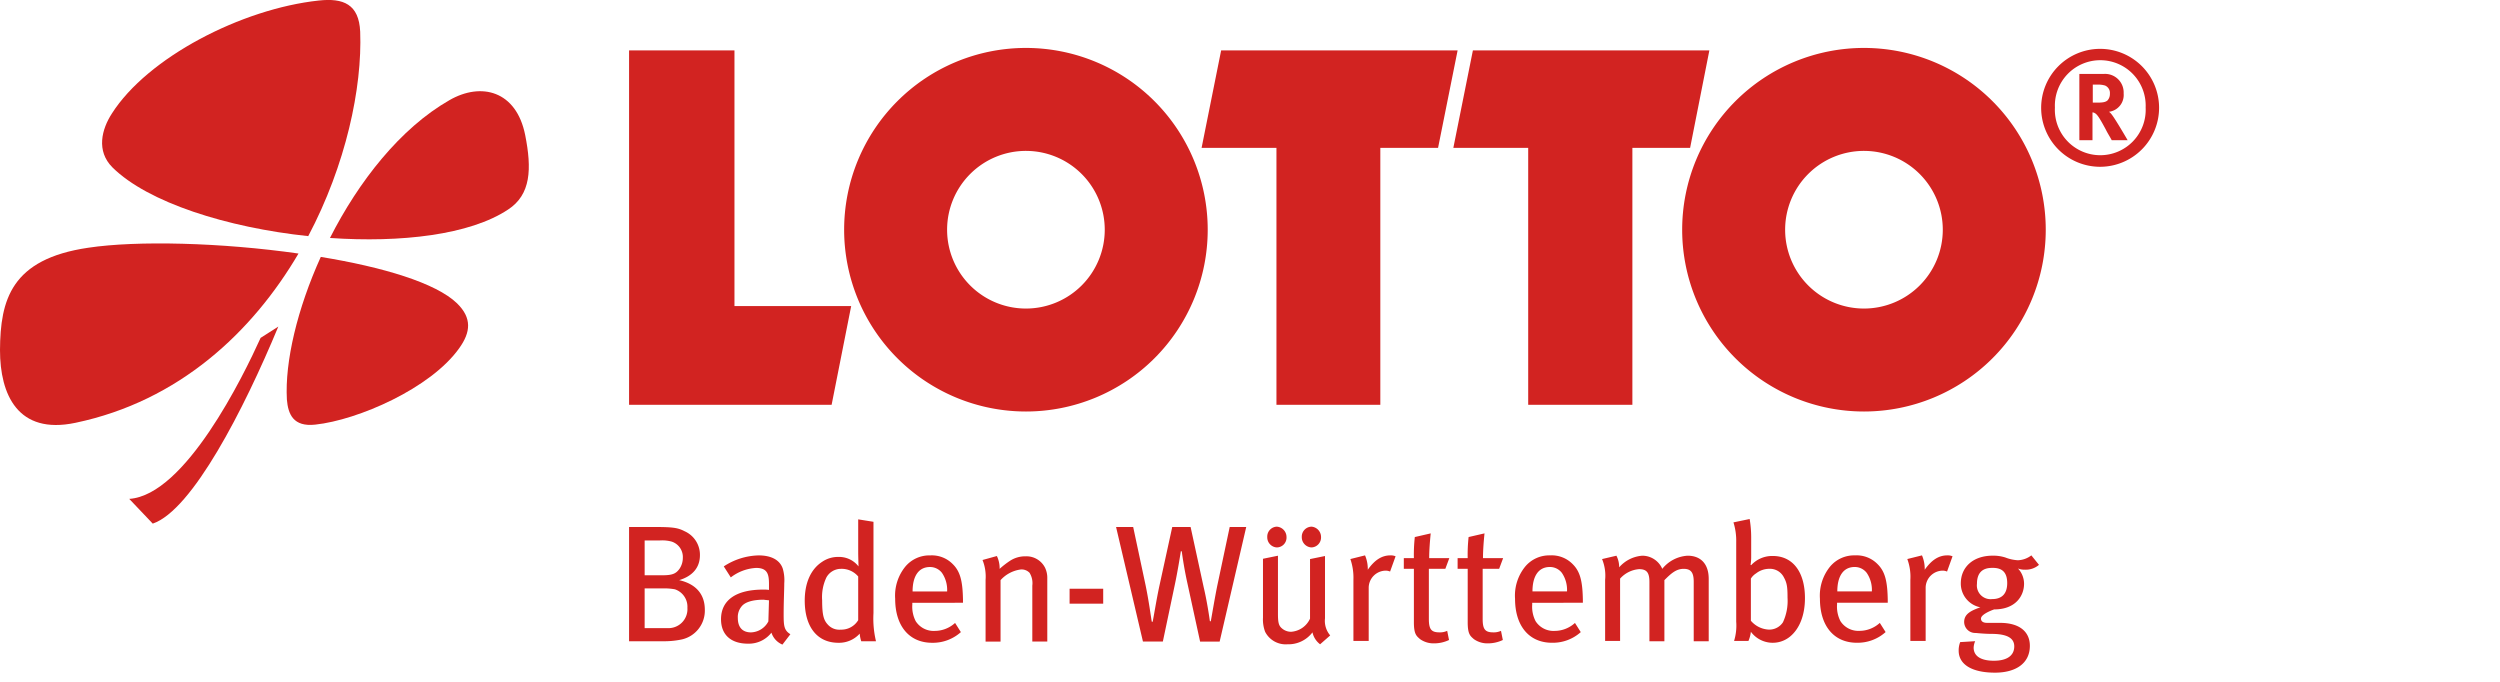 <svg xmlns="http://www.w3.org/2000/svg" xmlns:xlink="http://www.w3.org/1999/xlink" width="440" height="120" viewBox="0 0 440 120">
  <defs>
    <clipPath id="clip-lotto-baden-württemberg-stlg">
      <rect width="440" height="120"/>
    </clipPath>
  </defs>
  <g id="lotto-baden-württemberg-stlg" clip-path="url(#clip-lotto-baden-württemberg-stlg)">
    <g id="lotto-baden-württemberg-stlg-2" data-name="lotto-baden-württemberg-stlg" transform="translate(-56.8 -195.009)">
      <path id="Pfad_32987" data-name="Pfad 32987" d="M262.7,211.5h18.551v45.006h20.541l-3.441,17.368H262.7Z" transform="translate(-95.185 -7.624)" fill="#d22321"/>
      <path id="Pfad_32988" data-name="Pfad 32988" d="M453.541,211.5H495.16l-3.441,17.153H481.556v45.221H463.274V228.653H450.1Z" transform="translate(-181.819 -7.624)" fill="#d22321"/>
      <path id="Pfad_32989" data-name="Pfad 32989" d="M535.941,211.5H577.56l-3.388,17.153H564.01v45.221H545.674V228.653H532.5Z" transform="translate(-219.911 -7.624)" fill="#d22321"/>
      <path id="Pfad_32990" data-name="Pfad 32990" d="M607.4,242.694a31.994,31.994,0,1,1,31.994,31.994A32,32,0,0,1,607.4,242.694Zm18.121,0a13.873,13.873,0,1,0,13.873-13.873,13.872,13.872,0,0,0-13.873,13.873Z" transform="translate(-254.537 -7.254)" fill="#d22321"/>
      <path id="Pfad_32991" data-name="Pfad 32991" d="M333.1,242.694a31.994,31.994,0,1,1,31.994,31.994A32,32,0,0,1,333.1,242.694Zm18.121,0a13.873,13.873,0,1,0,13.873-13.873,13.872,13.872,0,0,0-13.873,13.873Z" transform="translate(-127.731 -7.254)" fill="#d22321"/>
      <path id="Pfad_32992" data-name="Pfad 32992" d="M745.656,221.232a10.378,10.378,0,1,0-10.378,10.432,10.4,10.4,0,0,0,10.378-10.432Zm-2.366,0a7.995,7.995,0,1,1-15.97,0,7.992,7.992,0,1,1,15.97,0Zm-11.668-5.915v11.668h2.312v-4.893a.777.777,0,0,1,.376.108c.43.215.807.753,1.936,2.85.43.86.645,1.129,1.075,1.936h2.8s-2.151-3.71-2.8-4.517a2.068,2.068,0,0,0-.484-.484,2.979,2.979,0,0,0,2.581-3.226,3.274,3.274,0,0,0-3.441-3.441Zm2.312,1.882h.86a4.343,4.343,0,0,1,1.344.161,1.419,1.419,0,0,1,.86,1.452,1.674,1.674,0,0,1-.43,1.183c-.323.269-.753.376-1.774.376h-.807V217.2Z" transform="translate(-308.856 -7.3)" fill="#d22321"/>
      <path id="Pfad_32993" data-name="Pfad 32993" d="M164.8,250.693c5.054-9.948,12.367-19.3,21.024-24.251,5.592-3.226,11.776-1.667,13.335,6.13,1.183,5.969,1.022,10.485-3.011,13.12-6.721,4.463-18.874,5.861-31.348,5Z" transform="translate(-49.927 -13.801)" fill="#d22321"/>
      <path id="Pfad_32994" data-name="Pfad 32994" d="M126.5,236.569c-14.249-1.506-28.23-5.915-34.467-12.1-2.9-2.9-1.882-6.721-.108-9.464,6.291-9.894,22.853-18.443,36.4-19.9,4.355-.484,7.1.645,7.313,5.485.376,9.894-2.527,23.444-9.141,35.973Z" transform="translate(-15.444)" fill="#d22321"/>
      <path id="Pfad_32995" data-name="Pfad 32995" d="M109.334,276.472c-8.119,13.819-21.024,25.971-39.253,29.789-10.163,2.151-13.281-5-13.281-12.8.054-8.818,1.936-16.024,15.54-18.013,8.55-1.29,23.444-.914,36.994,1.022Z" transform="translate(0 -36.838)" fill="#d22321"/>
      <path id="Pfad_32996" data-name="Pfad 32996" d="M156.633,279.1c10.862,1.774,20.272,4.571,23.982,8.173,2.635,2.581,2.42,5.055.376,7.9-5,7.044-17.8,12.636-25.326,13.443-3.872.43-4.786-1.828-5-4.409-.376-6.668,1.828-15.97,5.969-25.111Z" transform="translate(-43.373 -38.874)" fill="#d22321"/>
      <path id="Pfad_32997" data-name="Pfad 32997" d="M125.34,301.9c-6.076,14.626-15.163,32.316-22.1,34.682l-4.14-4.355c9.84-.645,20.057-21.562,23.122-28.337l3.119-1.99Z" transform="translate(-19.555 -49.415)" fill="#d22321"/>
      <path id="Pfad_32998" data-name="Pfad 32998" d="M276.035,380.87c0-2.635-1.452-4.517-4.517-5.216,2.473-.753,3.656-2.312,3.656-4.409a4.533,4.533,0,0,0-2.689-4.194c-1.237-.645-2.151-.753-5.538-.753H262.7v20.11h6.13a14.747,14.747,0,0,0,3.172-.323,5.193,5.193,0,0,0,4.033-5.216Zm-3.872-9.141a3.43,3.43,0,0,1-.591,1.936c-.591.807-1.183,1.129-2.957,1.129h-3.172v-6.13h2.742a6.3,6.3,0,0,1,2.043.215,2.854,2.854,0,0,1,1.936,2.85Zm.807,8.818a3.341,3.341,0,0,1-3.549,3.549h-3.979v-6.99h3.226a10.307,10.307,0,0,1,2.1.161,3.233,3.233,0,0,1,2.2,3.28Zm18.121,4.624c-1.129-.7-1.183-1.506-1.183-3.549,0-2.151.108-4.355.108-5.431a7.224,7.224,0,0,0-.269-2.581c-.538-1.559-2.1-2.312-4.248-2.312a11.617,11.617,0,0,0-6.13,1.936l1.237,1.936a7.988,7.988,0,0,1,4.463-1.667c2.043,0,2.258,1.183,2.258,2.9v.968a6.507,6.507,0,0,0-1.022-.054c-4.732,0-7.42,1.828-7.42,5.216,0,2.8,1.828,4.3,4.732,4.3a5.034,5.034,0,0,0,4.14-1.936,3.421,3.421,0,0,0,1.936,2.1l1.4-1.828Zm-3.764-5.969-.108,3.71a3.573,3.573,0,0,1-3.065,1.936c-1.506,0-2.312-.914-2.312-2.527a2.929,2.929,0,0,1,.753-2.151c.591-.645,1.828-1.075,3.818-1.075.269.054.484.054.914.108Zm18.82,7.152a17.183,17.183,0,0,1-.43-4.893V365.384l-2.689-.43v5.7c0,.968.054,2.151.054,2.581a4.321,4.321,0,0,0-3.549-1.667,4.935,4.935,0,0,0-2.85.86c-1.99,1.29-3.065,3.71-3.065,6.829,0,4.624,2.2,7.42,5.915,7.42a4.882,4.882,0,0,0,3.764-1.613,5.272,5.272,0,0,0,.269,1.344h2.581Zm-3.119-3.656a3.464,3.464,0,0,1-3.065,1.667,2.7,2.7,0,0,1-2.151-.753c-.807-.807-1.129-1.613-1.129-4.409a8.021,8.021,0,0,1,.753-4.033,2.919,2.919,0,0,1,2.527-1.506,3.827,3.827,0,0,1,3.065,1.344V382.7Zm18.443-3.065v-.484c-.054-3.334-.484-5-1.774-6.291a5.149,5.149,0,0,0-3.979-1.559,5.512,5.512,0,0,0-4.409,1.99,8.092,8.092,0,0,0-1.774,5.646c0,4.786,2.473,7.743,6.506,7.743A7.387,7.387,0,0,0,321.1,384.8l-1.022-1.613a5.319,5.319,0,0,1-3.6,1.4,3.735,3.735,0,0,1-3.334-1.721,5.568,5.568,0,0,1-.591-2.9v-.323Zm-2.8-1.99H312.6c0-2.635,1.022-4.3,3.065-4.3a2.65,2.65,0,0,1,2.1,1.022,5.29,5.29,0,0,1,.914,3.28Zm17.637,8.711V375.332a4.126,4.126,0,0,0-.376-1.828,3.66,3.66,0,0,0-3.441-2.043,4.854,4.854,0,0,0-2.689.753,15,15,0,0,0-1.882,1.452,4.989,4.989,0,0,0-.484-2.258l-2.527.7a7.808,7.808,0,0,1,.538,3.5v10.862h2.635V375.654a5.777,5.777,0,0,1,3.6-1.882,1.941,1.941,0,0,1,1.506.591,3.466,3.466,0,0,1,.484,2.258v9.84h2.635Zm9.84-6.56V377.16h-5.915v2.635Zm25.165-13.5h-2.9l-2.151,10.163c-.43,2.043-.968,5.323-1.183,6.453l-.161-.054c-.108-.86-.538-3.656-1.075-5.915L361.531,366.3H358.3l-2.312,10.593c-.484,2.312-.86,4.678-1.129,6.076H354.7c-.215-1.237-.484-3.441-1.075-6.345l-2.2-10.324h-3.011l4.732,20.164h3.5l2.151-10.216c.43-2.043.86-4.678,1.022-5.7l.161.054c.161,1.237.484,3.334,1.022,5.754l2.2,10.109h3.441l4.678-20.164Zm13.174,1.774a1.824,1.824,0,0,0-1.667-1.828,1.758,1.758,0,0,0-1.721,1.828,1.792,1.792,0,0,0,1.721,1.828,1.75,1.75,0,0,0,1.667-1.828Zm-6.076,0a1.829,1.829,0,0,0-1.721-1.828,1.75,1.75,0,0,0-1.667,1.828,1.785,1.785,0,0,0,1.667,1.828,1.726,1.726,0,0,0,1.721-1.828Zm7.689,17.314a3.94,3.94,0,0,1-.914-3.011V371.406l-2.635.538v10.485a3.962,3.962,0,0,1-3.334,2.312,2.456,2.456,0,0,1-1.667-.645c-.538-.484-.645-1.075-.645-2.581V371.353l-2.635.538v10.378a6.122,6.122,0,0,0,.376,2.473,4.064,4.064,0,0,0,3.925,2.2,5.3,5.3,0,0,0,4.409-2.1,3.587,3.587,0,0,0,1.344,2.1l1.774-1.559Zm11.507-13.927a2.143,2.143,0,0,0-.914-.161c-1.559,0-2.8.86-3.979,2.527v-.269a6.043,6.043,0,0,0-.484-2.258l-2.581.645a10.06,10.06,0,0,1,.538,3.656v10.754h2.689v-9.41a3.031,3.031,0,0,1,3.011-2.957,1.9,1.9,0,0,1,.753.161l.968-2.689Zm9.464.323h-3.549c0-1.506.161-3.334.269-4.355l-2.8.645a28.555,28.555,0,0,0-.161,3.71h-1.774v1.882h1.774v9.41c0,2.151.484,2.42,1.075,2.957a4.1,4.1,0,0,0,2.473.753,6.111,6.111,0,0,0,2.635-.591l-.323-1.613a3.008,3.008,0,0,1-1.344.269c-1.452,0-1.882-.538-1.882-2.366v-8.818h2.9l.7-1.882Zm9.464,0H412.99c0-1.506.161-3.334.269-4.355l-2.8.645a28.555,28.555,0,0,0-.161,3.71h-1.774v1.882H410.3v9.41c0,2.151.484,2.42,1.075,2.957a4.1,4.1,0,0,0,2.473.753,6.111,6.111,0,0,0,2.635-.591l-.323-1.613a3.008,3.008,0,0,1-1.344.269c-1.452,0-1.882-.538-1.882-2.366v-8.818h2.9l.7-1.882Zm14.034,7.851v-.484c-.054-3.334-.484-5-1.774-6.291a5.149,5.149,0,0,0-3.979-1.559,5.512,5.512,0,0,0-4.409,1.99,8.092,8.092,0,0,0-1.774,5.646c0,4.786,2.473,7.743,6.506,7.743A7.387,7.387,0,0,0,430.2,384.8l-1.022-1.613a5.319,5.319,0,0,1-3.6,1.4,3.735,3.735,0,0,1-3.334-1.721,5.567,5.567,0,0,1-.591-2.9v-.323Zm-2.8-1.99H421.7c0-2.635,1.022-4.3,3.065-4.3a2.65,2.65,0,0,1,2.1,1.022,5.29,5.29,0,0,1,.914,3.28Zm24.95,8.711V375.439c0-2.689-1.452-4.087-3.71-4.087a6.185,6.185,0,0,0-4.463,2.312,3.835,3.835,0,0,0-3.5-2.312,5.979,5.979,0,0,0-4.087,2.043,4.4,4.4,0,0,0-.484-2.043l-2.527.591a7.617,7.617,0,0,1,.538,3.656v10.754h2.635V375.385a5,5,0,0,1,3.334-1.667c1.344,0,1.828.591,1.828,2.258v10.432h2.635V375.654c1.129-1.129,2.043-1.99,3.388-1.99,1.237,0,1.774.591,1.774,2.258v10.485h2.635Zm16.938-7.528c0-4.624-2.151-7.42-5.646-7.42a5.012,5.012,0,0,0-3.818,1.613l-.108-.054a8.625,8.625,0,0,0,.108-1.506v-3.388a19.389,19.389,0,0,0-.269-3.172l-2.85.591a10.8,10.8,0,0,1,.484,3.5v13.98a9.2,9.2,0,0,1-.376,3.388h2.527a5.554,5.554,0,0,0,.43-1.613,4.789,4.789,0,0,0,6.936.807c1.613-1.344,2.581-3.71,2.581-6.721Zm-3.065-.054a8.9,8.9,0,0,1-.807,4.3,2.871,2.871,0,0,1-2.473,1.29,4.409,4.409,0,0,1-3.172-1.559v-7.42a2.931,2.931,0,0,1,.914-.914,3.78,3.78,0,0,1,2.312-.807,2.742,2.742,0,0,1,2.581,1.506c.538.968.645,1.667.645,3.6Zm17.637.86v-.484c-.054-3.334-.484-5-1.774-6.291a5.149,5.149,0,0,0-3.979-1.559,5.512,5.512,0,0,0-4.409,1.99,8.092,8.092,0,0,0-1.774,5.646c0,4.786,2.473,7.743,6.506,7.743a7.387,7.387,0,0,0,5.054-1.882l-1.022-1.613a5.319,5.319,0,0,1-3.6,1.4,3.735,3.735,0,0,1-3.334-1.721,5.568,5.568,0,0,1-.591-2.9v-.323Zm-2.8-1.99h-6.076c0-2.635,1.022-4.3,3.065-4.3a2.65,2.65,0,0,1,2.1,1.022,5.29,5.29,0,0,1,.914,3.28Zm14.2-6.184a2.143,2.143,0,0,0-.914-.161c-1.559,0-2.8.86-3.979,2.527v-.269a6.043,6.043,0,0,0-.484-2.258l-2.581.645a9.009,9.009,0,0,1,.538,3.656v10.754H490.9v-9.41a3.031,3.031,0,0,1,3.011-2.957,1.9,1.9,0,0,1,.753.161l.968-2.689Zm15.217,1.506-1.344-1.667a4.126,4.126,0,0,1-2.366.86,7.113,7.113,0,0,1-2.2-.484,6.945,6.945,0,0,0-2.258-.323c-3.334,0-5.592,1.936-5.592,4.893a4.254,4.254,0,0,0,3.441,4.194c-1.667.591-2.85,1.183-2.85,2.581a1.953,1.953,0,0,0,2.043,1.936c.538.054,1.721.161,2.742.161,2.9,0,4.033.807,4.033,2.2,0,1.559-1.183,2.527-3.6,2.527-2.258,0-3.549-.807-3.549-2.312a3.167,3.167,0,0,1,.269-1.129l-2.635.161a3.971,3.971,0,0,0-.269,1.506c0,2.42,2.312,3.872,6.4,3.872,3.549,0,6.13-1.559,6.13-4.732,0-2.258-1.559-4.033-5.27-4.033h-2.258c-.7,0-1.075-.269-1.075-.753,0-.645,1.4-1.291,2.312-1.613,3.818,0,5.27-2.42,5.27-4.517a3.942,3.942,0,0,0-1.075-2.689,3.1,3.1,0,0,0,1.237.215,3.574,3.574,0,0,0,2.473-.86Zm-5.592,3.226c0,1.828-.914,2.8-2.635,2.8a2.413,2.413,0,0,1-2.689-2.689c0-1.882.914-2.8,2.635-2.8,1.828-.054,2.689.807,2.689,2.689Z" transform="translate(-95.185 -78.539)" fill="#d22321"/>
    </g>
  </g>
</svg>
